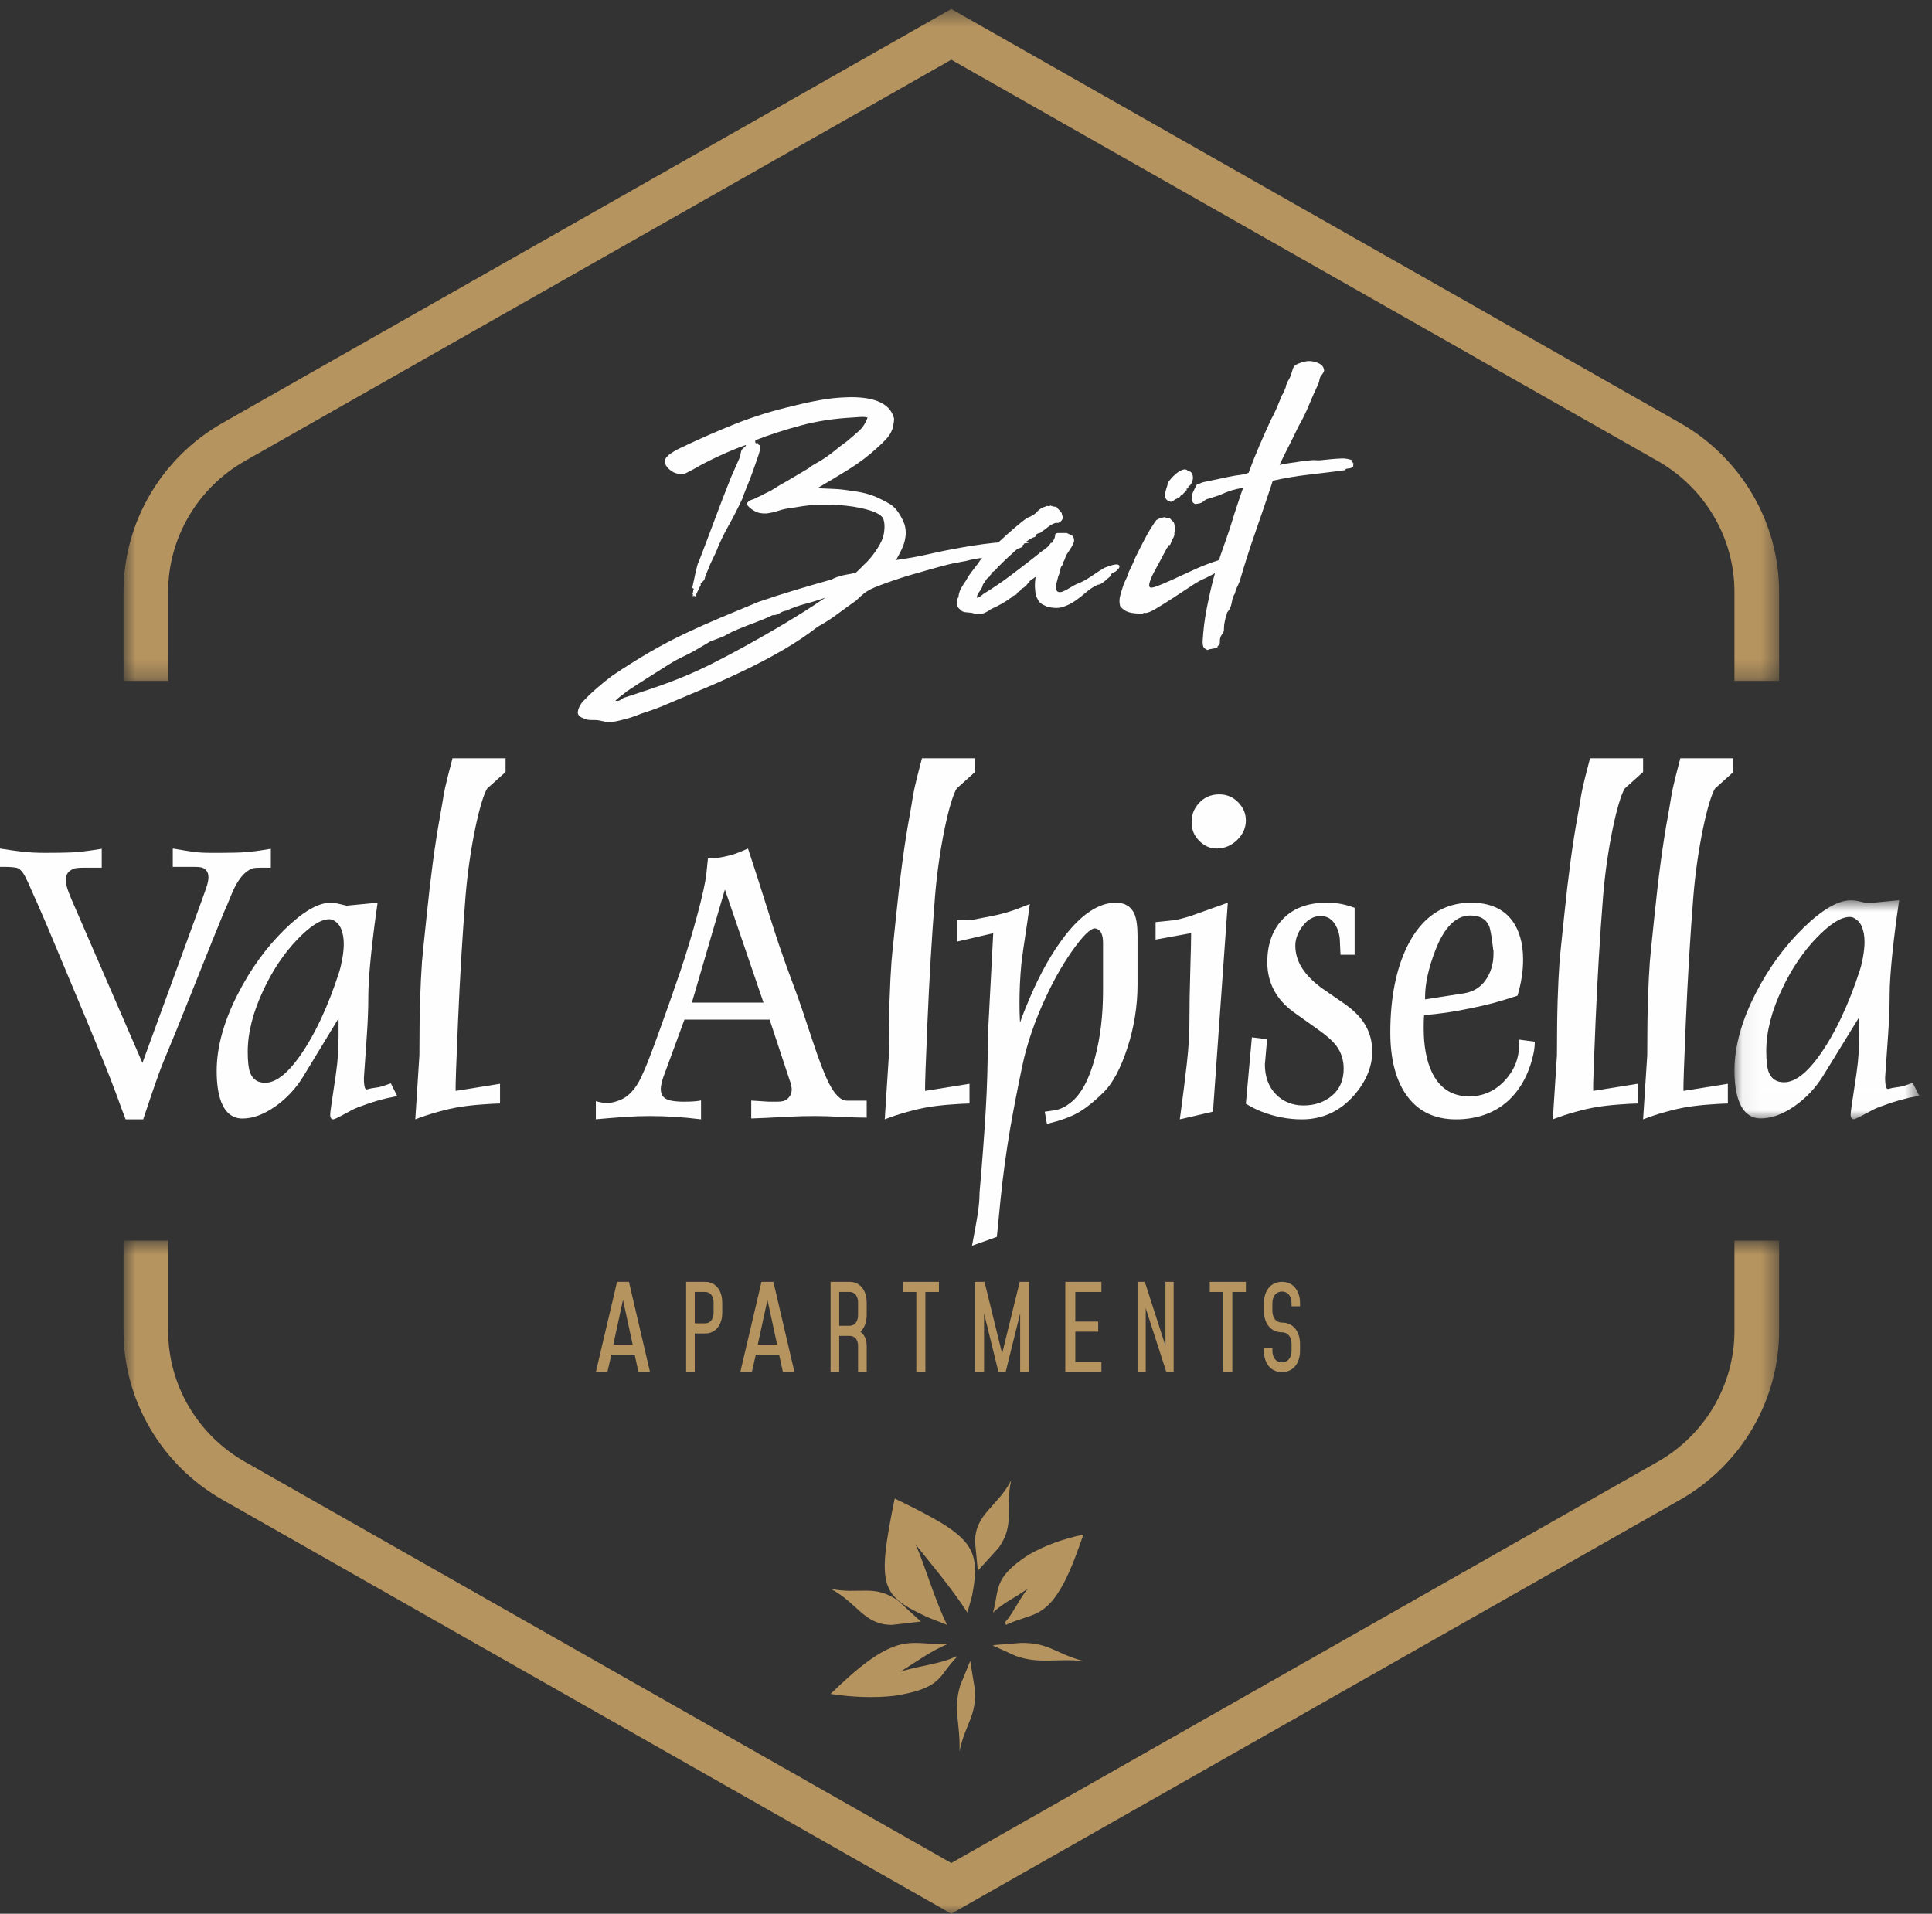 <?xml version="1.0" encoding="UTF-8"?> <svg xmlns="http://www.w3.org/2000/svg" xmlns:xlink="http://www.w3.org/1999/xlink" width="107px" height="106px" viewBox="0 0 107 106" version="1.1"><rect x="0" y="0" width="107" height="106" fill="#333333" stroke="none"/><title>Group 76</title><defs><polygon id="path-1" points="0.06 0.863 10.293 0.863 10.293 12.994 0.06 12.994"></polygon><polygon id="path-3" points="0.84 0.5 92.532 0.5 92.532 37.714 0.84 37.714"></polygon><polygon id="path-5" points="0.84 0.716 92.532 0.716 92.532 38 0.84 38"></polygon></defs><g id="symbols" stroke="none" stroke-width="1" fill="none" fill-rule="evenodd"><g id="footer" transform="translate(-1186, -274)"><g id="Group-76" transform="translate(1186, 274)"><path d="M34.537,38.653 C35.036,38.494 35.483,38.346 35.878,38.213 C36.273,38.08 36.65,37.947 37.012,37.814 C37.373,37.68 37.742,37.533 38.117,37.373 C38.491,37.214 38.909,37.021 39.37,36.794 C40,36.475 40.618,36.148 41.224,35.815 C41.829,35.482 42.403,35.155 42.949,34.836 C43.495,34.516 44.002,34.209 44.469,33.917 C44.936,33.624 45.352,33.35 45.721,33.097 C45.405,33.217 45.044,33.33 44.635,33.437 C44.228,33.543 43.874,33.67 43.57,33.817 C43.413,33.843 43.282,33.894 43.177,33.967 C43.071,34.039 42.94,34.076 42.783,34.076 C42.479,34.223 42.19,34.346 41.915,34.446 C41.637,34.546 41.355,34.656 41.066,34.776 C40.895,34.842 40.73,34.913 40.572,34.985 C40.415,35.059 40.244,35.149 40.06,35.256 C39.784,35.362 39.599,35.432 39.507,35.465 C39.416,35.499 39.363,35.515 39.35,35.515 C39.337,35.528 39.291,35.559 39.211,35.605 C39.133,35.652 38.968,35.749 38.719,35.895 C38.495,36.028 38.317,36.128 38.186,36.194 C38.054,36.261 37.933,36.321 37.821,36.375 C37.709,36.428 37.591,36.488 37.466,36.554 C37.341,36.621 37.173,36.721 36.963,36.854 C36.581,37.094 36.207,37.33 35.838,37.564 C35.47,37.796 35.095,38.04 34.714,38.293 C34.623,38.373 34.52,38.454 34.409,38.533 C34.297,38.613 34.189,38.706 34.082,38.812 C34.189,38.839 34.279,38.826 34.36,38.772 C34.438,38.718 34.497,38.679 34.537,38.653 L34.537,38.653 Z M38.502,33.038 C38.462,33.024 38.442,33.01 38.442,32.997 C38.442,32.984 38.429,32.991 38.403,33.018 C38.363,33.03 38.354,33.014 38.374,32.967 C38.393,32.92 38.383,32.905 38.343,32.917 C38.369,32.891 38.383,32.851 38.383,32.798 C38.383,32.744 38.396,32.691 38.423,32.637 C38.423,32.611 38.409,32.594 38.383,32.588 C38.357,32.582 38.343,32.565 38.343,32.538 C38.357,32.472 38.38,32.364 38.413,32.217 C38.446,32.072 38.478,31.922 38.511,31.769 C38.544,31.616 38.577,31.475 38.61,31.348 C38.643,31.222 38.673,31.146 38.699,31.118 C39.001,30.333 39.297,29.549 39.587,28.77 C39.876,27.991 40.179,27.209 40.493,26.422 L40.986,25.303 C41,25.223 41.013,25.147 41.027,25.073 C41.039,25 41.066,24.937 41.105,24.884 C41.132,24.843 41.167,24.81 41.214,24.784 C41.26,24.757 41.296,24.71 41.323,24.643 C40.862,24.804 40.366,25.007 39.834,25.254 C39.3,25.5 38.817,25.75 38.383,26.003 C38.238,26.082 38.11,26.15 37.999,26.203 C37.887,26.256 37.739,26.269 37.555,26.243 C37.384,26.215 37.219,26.133 37.062,25.993 C36.903,25.852 36.825,25.71 36.825,25.563 C36.825,25.47 36.857,25.387 36.924,25.314 C36.99,25.24 37.072,25.17 37.17,25.104 C37.269,25.037 37.373,24.974 37.486,24.914 C37.597,24.854 37.699,24.804 37.791,24.764 C38.764,24.297 39.754,23.864 40.76,23.465 C41.766,23.065 42.848,22.732 44.005,22.466 C44.479,22.346 44.957,22.243 45.445,22.156 C45.932,22.069 46.425,22.019 46.925,22.005 C47.226,21.993 47.522,22.003 47.812,22.036 C48.101,22.069 48.361,22.13 48.591,22.215 C48.821,22.303 49.015,22.422 49.173,22.575 C49.331,22.728 49.442,22.918 49.508,23.145 C49.522,23.212 49.518,23.302 49.498,23.415 C49.479,23.528 49.456,23.638 49.43,23.744 C49.363,23.945 49.252,24.131 49.094,24.305 C48.936,24.478 48.765,24.643 48.582,24.804 C48.108,25.243 47.575,25.646 46.983,26.013 C46.391,26.379 45.82,26.722 45.268,27.042 C45.569,27.056 45.875,27.068 46.185,27.082 C46.493,27.095 46.8,27.129 47.102,27.181 C47.706,27.249 48.213,27.379 48.621,27.571 C49.029,27.765 49.298,27.915 49.43,28.021 C49.574,28.141 49.705,28.297 49.824,28.491 C49.943,28.684 50.034,28.874 50.1,29.061 C50.152,29.246 50.172,29.433 50.159,29.62 C50.146,29.807 50.109,29.983 50.051,30.149 C49.992,30.317 49.923,30.472 49.844,30.619 C49.764,30.766 49.693,30.899 49.627,31.019 C50.231,30.939 50.84,30.829 51.452,30.69 C52.063,30.549 52.677,30.427 53.295,30.319 C53.676,30.253 54.062,30.192 54.45,30.14 C54.837,30.087 55.229,30.047 55.623,30.019 C55.65,29.993 55.768,29.977 55.978,29.97 C56.189,29.963 56.389,29.966 56.579,29.98 C56.77,29.993 56.903,30.01 56.974,30.03 C57.047,30.05 56.964,30.073 56.727,30.099 C56.715,30.153 56.669,30.192 56.59,30.22 C56.59,30.233 56.602,30.233 56.63,30.22 C56.656,30.206 56.682,30.206 56.708,30.22 C56.59,30.326 56.448,30.386 56.285,30.399 C56.119,30.413 55.958,30.433 55.8,30.46 C55.827,30.499 55.879,30.503 55.958,30.469 C56.038,30.436 56.096,30.433 56.137,30.46 C55.965,30.526 55.833,30.559 55.742,30.559 C55.65,30.559 55.525,30.593 55.367,30.659 L54.991,30.739 C54.848,30.82 54.63,30.875 54.341,30.909 C54.051,30.942 53.815,30.985 53.632,31.039 C53.539,31.065 53.446,31.086 53.354,31.099 C53.263,31.112 53.164,31.132 53.058,31.158 C52.927,31.172 52.73,31.212 52.468,31.279 C52.204,31.345 51.908,31.425 51.58,31.518 C51.25,31.612 50.902,31.712 50.534,31.818 C50.166,31.925 49.818,32.035 49.488,32.148 C49.16,32.262 48.867,32.367 48.611,32.468 C48.355,32.568 48.167,32.658 48.048,32.737 C47.93,32.804 47.819,32.888 47.714,32.987 C47.607,33.087 47.503,33.183 47.398,33.277 C47.055,33.517 46.71,33.767 46.362,34.027 C46.014,34.287 45.655,34.516 45.287,34.715 C44.721,35.155 44.097,35.575 43.413,35.975 C42.729,36.375 42.019,36.751 41.283,37.104 C40.546,37.457 39.811,37.791 39.074,38.103 C38.336,38.417 37.634,38.712 36.963,38.993 C36.726,39.099 36.486,39.196 36.243,39.282 C36,39.369 35.753,39.452 35.504,39.532 C35.253,39.639 34.987,39.732 34.705,39.812 C34.422,39.891 34.149,39.952 33.886,39.992 C33.768,40.005 33.656,40.002 33.55,39.981 C33.446,39.962 33.333,39.938 33.214,39.911 C33.097,39.885 32.952,39.875 32.781,39.882 C32.61,39.888 32.459,39.859 32.328,39.792 C32.091,39.712 31.982,39.588 32.003,39.423 C32.021,39.255 32.105,39.078 32.248,38.893 C32.499,38.626 32.764,38.369 33.048,38.123 C33.33,37.877 33.623,37.641 33.925,37.414 C34.662,36.921 35.352,36.488 35.997,36.115 C36.641,35.741 37.278,35.406 37.91,35.106 C38.54,34.806 39.189,34.516 39.852,34.236 C40.517,33.956 41.236,33.657 42.013,33.336 C42.67,33.11 43.341,32.894 44.025,32.688 C44.708,32.481 45.386,32.285 46.057,32.098 C46.148,32.045 46.254,31.998 46.371,31.959 C46.49,31.919 46.609,31.885 46.727,31.858 C46.846,31.832 46.966,31.809 47.092,31.789 C47.217,31.769 47.319,31.745 47.398,31.718 C47.464,31.665 47.54,31.595 47.625,31.508 C47.711,31.421 47.786,31.345 47.851,31.279 C47.943,31.199 48.042,31.099 48.147,30.979 C48.252,30.859 48.355,30.729 48.452,30.589 C48.551,30.449 48.64,30.31 48.719,30.169 C48.798,30.03 48.858,29.899 48.896,29.78 C48.95,29.606 48.979,29.416 48.986,29.211 C48.992,29.004 48.962,28.827 48.896,28.681 C48.831,28.601 48.742,28.528 48.631,28.461 C48.518,28.394 48.396,28.341 48.266,28.301 C47.871,28.168 47.401,28.071 46.855,28.011 C46.309,27.951 45.767,27.935 45.228,27.962 C44.965,27.974 44.718,27.998 44.487,28.031 C44.258,28.064 44.031,28.101 43.808,28.141 C43.558,28.168 43.324,28.218 43.108,28.291 C42.891,28.364 42.67,28.415 42.446,28.441 C42.183,28.455 41.96,28.407 41.776,28.301 C41.592,28.194 41.447,28.068 41.341,27.922 C41.407,27.801 41.497,27.724 41.608,27.691 C41.72,27.659 41.834,27.609 41.953,27.541 C42.058,27.501 42.151,27.458 42.229,27.412 C42.308,27.365 42.394,27.322 42.486,27.282 C42.63,27.215 42.768,27.139 42.9,27.052 C43.032,26.966 43.157,26.889 43.276,26.821 C43.538,26.676 43.79,26.529 44.034,26.382 C44.278,26.236 44.524,26.09 44.774,25.943 C44.905,25.836 45.033,25.75 45.159,25.683 C45.284,25.617 45.398,25.55 45.503,25.483 C45.74,25.337 45.978,25.167 46.214,24.974 C46.451,24.781 46.681,24.603 46.905,24.444 C47.128,24.257 47.348,24.068 47.566,23.874 C47.782,23.682 47.943,23.431 48.048,23.125 C47.943,23.099 47.819,23.088 47.674,23.095 C47.529,23.102 47.384,23.112 47.24,23.125 C46.214,23.178 45.254,23.325 44.36,23.565 C43.465,23.805 42.624,24.078 41.834,24.384 C41.822,24.45 41.826,24.501 41.845,24.534 C41.865,24.567 41.907,24.564 41.973,24.524 C41.947,24.577 41.964,24.614 42.023,24.634 C42.081,24.654 42.112,24.691 42.112,24.744 C42.112,24.85 42.069,25.031 41.983,25.283 C41.897,25.537 41.802,25.81 41.697,26.102 C41.592,26.396 41.48,26.686 41.361,26.972 C41.243,27.259 41.158,27.481 41.105,27.642 C40.855,28.175 40.598,28.674 40.336,29.14 C40.072,29.606 39.843,30.093 39.645,30.599 C39.579,30.746 39.511,30.888 39.439,31.029 C39.366,31.169 39.297,31.332 39.231,31.518 C39.205,31.571 39.182,31.622 39.162,31.668 C39.143,31.715 39.126,31.758 39.114,31.798 C39.086,31.852 39.067,31.902 39.054,31.948 C39.041,31.995 39.028,32.045 39.015,32.098 C38.961,32.178 38.896,32.245 38.817,32.298 C38.804,32.325 38.8,32.351 38.807,32.378 C38.813,32.405 38.804,32.431 38.778,32.458 L38.502,33.038 Z" id="Fill-1" fill="#FEFEFE"></path><path d="M61.166,31.45 C61.61,31.274 61.874,31.224 61.958,31.295 C62.042,31.366 62,31.473 61.832,31.616 C61.785,31.664 61.728,31.695 61.659,31.711 C61.59,31.727 61.533,31.799 61.488,31.925 C61.257,32.131 61.097,32.262 61.005,32.317 C60.913,32.373 60.852,32.393 60.821,32.377 C60.576,32.488 60.354,32.631 60.155,32.806 C59.956,32.98 59.753,33.138 59.547,33.28 C59.34,33.424 59.118,33.535 58.88,33.614 C58.643,33.693 58.364,33.693 58.043,33.614 C58.011,33.614 57.977,33.602 57.939,33.578 C57.9,33.555 57.858,33.535 57.812,33.519 C57.675,33.456 57.579,33.381 57.525,33.293 C57.472,33.205 57.422,33.106 57.376,32.995 C57.346,32.869 57.326,32.714 57.319,32.531 C57.311,32.35 57.323,32.163 57.353,31.973 C57.323,31.957 57.303,31.96 57.296,31.985 C57.288,32.008 57.276,32.02 57.261,32.02 C57.231,32.036 57.2,32.056 57.169,32.08 C57.139,32.104 57.1,32.131 57.054,32.163 C56.978,32.258 56.906,32.345 56.836,32.425 C56.768,32.505 56.679,32.567 56.572,32.615 C56.542,32.679 56.499,32.725 56.446,32.758 C56.392,32.79 56.35,32.821 56.32,32.853 C56.304,32.853 56.3,32.865 56.309,32.888 C56.316,32.912 56.312,32.924 56.297,32.924 C56.266,32.941 56.22,32.96 56.159,32.984 C56.098,33.007 56.052,33.043 56.021,33.09 C55.669,33.345 55.294,33.559 54.896,33.733 C54.788,33.812 54.677,33.88 54.563,33.935 C54.448,33.991 54.337,34.011 54.23,33.995 L54.034,33.995 C53.98,33.995 53.916,33.979 53.84,33.947 C53.716,33.931 53.594,33.92 53.472,33.911 C53.35,33.903 53.25,33.851 53.173,33.756 C53.005,33.645 52.959,33.44 53.036,33.138 C53.036,33.122 53.044,33.115 53.058,33.115 C53.075,33.115 53.082,33.099 53.082,33.067 C53.097,32.892 53.147,32.73 53.23,32.579 C53.315,32.429 53.403,32.29 53.495,32.163 C53.618,31.941 53.755,31.736 53.908,31.545 C54.062,31.355 54.207,31.156 54.344,30.949 C54.467,30.839 54.658,30.657 54.919,30.403 C55.18,30.15 55.455,29.891 55.745,29.629 C56.036,29.368 56.304,29.139 56.549,28.94 C56.793,28.742 56.963,28.635 57.054,28.618 C57.222,28.54 57.357,28.44 57.457,28.322 C57.557,28.203 57.713,28.112 57.928,28.047 C57.943,28.047 57.95,28.044 57.95,28.036 C57.95,28.028 57.958,28.024 57.973,28.024 C58.004,28.024 58.039,28.028 58.077,28.036 C58.115,28.044 58.15,28.033 58.18,28 C58.272,28.047 58.379,28.072 58.501,28.072 C58.562,28.152 58.632,28.227 58.708,28.298 C58.784,28.369 58.823,28.453 58.823,28.548 C58.869,28.595 58.876,28.658 58.847,28.738 C58.815,28.817 58.769,28.873 58.708,28.904 C58.662,28.952 58.608,28.972 58.547,28.964 C58.487,28.956 58.425,28.968 58.364,28.999 C58.211,29.063 58.065,29.159 57.928,29.285 L57.652,29.475 L57.606,29.523 C57.56,29.523 57.511,29.534 57.457,29.559 C57.403,29.582 57.361,29.642 57.33,29.737 C57.207,29.769 57.086,29.828 56.963,29.915 C56.84,30.003 56.718,30.086 56.596,30.165 C56.518,30.244 56.45,30.312 56.389,30.367 C56.327,30.423 56.259,30.482 56.182,30.546 C56.059,30.657 55.929,30.775 55.792,30.902 C55.653,31.03 55.523,31.156 55.402,31.283 C55.324,31.346 55.252,31.422 55.183,31.509 C55.114,31.596 55.026,31.664 54.919,31.711 C54.919,31.775 54.888,31.829 54.827,31.877 L54.827,31.901 L54.827,31.925 C54.734,31.973 54.662,32.04 54.609,32.127 C54.555,32.215 54.498,32.298 54.437,32.377 C54.405,32.52 54.344,32.647 54.252,32.758 C54.161,32.869 54.108,32.988 54.092,33.115 C54.245,33.067 54.368,32.995 54.459,32.9 C54.98,32.583 55.477,32.246 55.952,31.89 C56.427,31.533 56.917,31.156 57.422,30.759 C57.56,30.633 57.694,30.529 57.825,30.45 C57.954,30.371 58.08,30.244 58.203,30.069 L58.272,30.069 L58.272,30.046 C58.287,29.999 58.31,29.959 58.341,29.927 C58.372,29.895 58.394,29.848 58.409,29.784 C58.425,29.753 58.433,29.713 58.433,29.665 C58.433,29.618 58.448,29.579 58.479,29.547 C58.525,29.531 58.578,29.523 58.64,29.523 L58.777,29.523 L59.076,29.523 C59.137,29.554 59.22,29.594 59.329,29.642 C59.435,29.689 59.488,29.8 59.488,29.974 C59.444,30.117 59.378,30.252 59.294,30.378 C59.209,30.506 59.122,30.64 59.03,30.784 C58.999,30.926 58.945,31.054 58.869,31.164 L58.869,31.283 C58.808,31.314 58.762,31.386 58.731,31.497 C58.716,31.576 58.704,31.639 58.697,31.687 C58.689,31.736 58.662,31.806 58.616,31.901 L58.479,32.425 C58.479,32.631 58.516,32.75 58.594,32.781 C58.669,32.813 58.766,32.806 58.88,32.758 C58.995,32.709 59.122,32.643 59.259,32.555 C59.397,32.468 59.52,32.4 59.627,32.353 C59.887,32.258 60.155,32.115 60.431,31.925 C60.706,31.736 60.952,31.576 61.166,31.45" id="Fill-3" fill="#FEFEFE"></path><path d="M64.66,26.858 C64.643,26.812 64.683,26.728 64.778,26.603 C64.875,26.479 64.986,26.364 65.113,26.255 C65.24,26.147 65.367,26.069 65.495,26.023 C65.622,25.977 65.724,26 65.805,26.092 C65.835,26.092 65.864,26.1 65.887,26.116 C65.911,26.131 65.932,26.138 65.947,26.138 C66.059,26.263 66.093,26.413 66.054,26.592 C66.015,26.77 65.932,26.89 65.805,26.951 C65.82,26.983 65.82,27.002 65.805,27.01 C65.788,27.017 65.78,27.037 65.78,27.068 C65.733,27.037 65.713,27.052 65.721,27.114 C65.728,27.177 65.7,27.192 65.637,27.16 C65.652,27.207 65.633,27.253 65.577,27.299 C65.521,27.347 65.495,27.393 65.495,27.439 C65.462,27.424 65.446,27.42 65.446,27.427 C65.446,27.435 65.431,27.439 65.398,27.439 C65.367,27.517 65.299,27.574 65.196,27.612 C65.093,27.653 65.016,27.702 64.969,27.764 C64.937,27.764 64.909,27.772 64.886,27.788 C64.862,27.803 64.818,27.796 64.755,27.764 C64.66,27.733 64.595,27.683 64.563,27.612 C64.532,27.543 64.52,27.462 64.527,27.369 C64.536,27.277 64.556,27.183 64.588,27.091 C64.62,26.999 64.643,26.921 64.66,26.858 M63.682,32.524 C63.73,32.57 63.864,32.551 64.086,32.466 C64.31,32.381 64.584,32.265 64.909,32.117 C65.235,31.971 65.597,31.804 65.995,31.618 C66.392,31.432 66.79,31.27 67.188,31.13 C67.299,31.1 67.43,31.053 67.581,30.991 C67.731,30.93 67.847,30.875 67.926,30.828 C68.054,30.752 68.181,30.675 68.308,30.597 C68.435,30.519 68.586,30.465 68.761,30.434 C68.825,30.419 68.857,30.392 68.857,30.353 C68.857,30.314 68.865,30.327 68.88,30.387 C68.913,30.403 68.937,30.407 68.952,30.4 C68.967,30.392 68.984,30.396 69,30.411 C69,30.473 68.96,30.558 68.88,30.667 L68.714,30.806 C68.586,30.915 68.451,31.019 68.308,31.119 C68.165,31.22 68.006,31.309 67.832,31.387 C67.688,31.51 67.518,31.627 67.319,31.735 C67.12,31.843 66.925,31.944 66.734,32.036 C66.559,32.098 66.309,32.237 65.982,32.455 C65.656,32.671 65.316,32.896 64.957,33.127 C64.599,33.36 64.269,33.565 63.968,33.743 C63.666,33.921 63.459,33.986 63.348,33.94 C63.3,33.986 63.268,34.005 63.253,33.999 C63.237,33.99 63.205,33.986 63.157,33.986 C62.902,33.986 62.683,33.96 62.5,33.905 C62.318,33.852 62.164,33.739 62.036,33.568 C61.988,33.383 61.988,33.197 62.036,33.011 C62.083,32.826 62.147,32.617 62.226,32.385 C62.275,32.261 62.326,32.145 62.382,32.036 C62.437,31.928 62.481,31.812 62.513,31.687 C62.576,31.564 62.64,31.432 62.703,31.293 C62.767,31.154 62.823,31.022 62.871,30.898 C63.046,30.543 63.228,30.182 63.42,29.819 C63.61,29.455 63.816,29.118 64.04,28.809 C64.167,28.731 64.285,28.685 64.396,28.669 C64.461,28.639 64.527,28.643 64.599,28.682 C64.671,28.72 64.731,28.724 64.778,28.693 C64.826,28.755 64.878,28.809 64.934,28.856 C64.99,28.902 65.025,28.964 65.041,29.041 C65.057,29.149 65.068,29.235 65.077,29.297 C65.084,29.358 65.072,29.428 65.041,29.506 C65.057,29.614 65.025,29.73 64.945,29.854 C64.914,29.9 64.889,29.951 64.875,30.005 C64.858,30.059 64.834,30.118 64.803,30.178 C64.787,30.195 64.774,30.199 64.767,30.191 C64.759,30.182 64.747,30.187 64.731,30.202 C64.699,30.217 64.683,30.241 64.683,30.271 C64.683,30.303 64.667,30.327 64.636,30.341 C64.524,30.558 64.405,30.783 64.278,31.015 C64.151,31.247 64.031,31.468 63.92,31.676 C63.808,31.885 63.73,32.067 63.682,32.222 C63.633,32.377 63.633,32.477 63.682,32.524" id="Fill-5" fill="#FEFEFE"></path><path d="M66.882,36 L66.858,36 C66.723,35.935 66.646,35.861 66.63,35.78 C66.613,35.698 66.605,35.617 66.605,35.535 C66.639,34.932 66.709,34.345 66.819,33.774 C66.928,33.203 67.05,32.657 67.184,32.134 C67.352,31.499 67.546,30.879 67.765,30.276 C67.983,29.672 68.184,29.06 68.37,28.44 C68.454,28.196 68.533,27.955 68.609,27.718 C68.684,27.482 68.765,27.249 68.849,27.022 C68.629,27.054 68.424,27.099 68.231,27.156 C68.038,27.213 67.798,27.307 67.512,27.437 C67.411,27.47 67.298,27.507 67.172,27.547 C67.046,27.588 66.924,27.625 66.806,27.658 C66.756,27.69 66.701,27.73 66.643,27.779 C66.584,27.828 66.521,27.862 66.454,27.878 C66.37,27.894 66.299,27.906 66.239,27.914 C66.181,27.922 66.143,27.91 66.125,27.878 C66.043,27.828 66,27.755 66,27.658 C66,27.56 66.017,27.446 66.05,27.315 C66.084,27.233 66.122,27.152 66.163,27.07 C66.206,26.989 66.244,26.915 66.277,26.85 L66.579,26.727 C66.697,26.695 66.86,26.659 67.071,26.618 C67.281,26.576 67.495,26.532 67.715,26.483 C67.933,26.434 68.134,26.393 68.32,26.36 C68.504,26.328 68.622,26.312 68.672,26.312 C68.756,26.295 68.836,26.279 68.911,26.263 C68.987,26.247 69.067,26.223 69.151,26.189 C69.336,25.684 69.533,25.186 69.743,24.697 C69.954,24.208 70.176,23.71 70.412,23.204 C70.53,22.992 70.634,22.776 70.726,22.556 C70.819,22.336 70.907,22.12 70.992,21.908 C71.075,21.777 71.134,21.655 71.168,21.541 C71.201,21.492 71.217,21.443 71.217,21.394 C71.217,21.345 71.235,21.305 71.268,21.272 C71.286,21.191 71.319,21.113 71.37,21.04 C71.42,20.966 71.461,20.872 71.496,20.759 C71.528,20.676 71.559,20.586 71.584,20.488 C71.609,20.391 71.647,20.318 71.697,20.269 C71.731,20.219 71.839,20.163 72.025,20.098 C72.21,20.033 72.369,20 72.504,20 C72.671,20 72.84,20.036 73.008,20.11 C73.176,20.183 73.277,20.284 73.311,20.416 C73.344,20.481 73.339,20.55 73.298,20.623 C73.256,20.697 73.202,20.775 73.134,20.855 C73.101,20.922 73.08,20.987 73.072,21.052 C73.063,21.117 73.042,21.191 73.008,21.272 C72.824,21.663 72.647,22.063 72.479,22.47 C72.311,22.879 72.118,23.269 71.899,23.645 C71.731,24.004 71.559,24.355 71.382,24.697 C71.205,25.04 71.033,25.39 70.865,25.749 L70.891,25.749 C71.092,25.701 71.294,25.664 71.496,25.639 C71.697,25.615 71.891,25.587 72.075,25.553 C72.344,25.52 72.529,25.501 72.63,25.492 C72.731,25.485 72.815,25.485 72.882,25.492 C72.949,25.501 73.037,25.501 73.147,25.492 C73.256,25.485 73.453,25.464 73.74,25.431 C73.924,25.415 74.113,25.402 74.307,25.394 C74.499,25.386 74.706,25.423 74.924,25.504 C74.89,25.537 74.881,25.565 74.898,25.59 C74.915,25.615 74.933,25.643 74.95,25.676 C74.965,25.676 74.974,25.667 74.974,25.651 C74.974,25.619 74.983,25.602 75,25.602 C74.965,25.635 74.95,25.684 74.95,25.749 C74.95,25.815 74.941,25.855 74.924,25.871 C74.84,25.92 74.764,25.945 74.697,25.945 C74.63,25.945 74.572,25.961 74.521,25.994 L74.496,26.042 C73.891,26.124 73.231,26.206 72.517,26.287 C71.801,26.369 71.126,26.483 70.487,26.63 L70.412,26.874 C70.126,27.739 69.832,28.604 69.53,29.467 C69.227,30.332 68.949,31.197 68.698,32.061 C68.663,32.192 68.613,32.322 68.546,32.452 C68.478,32.583 68.428,32.721 68.396,32.869 C68.311,32.999 68.256,33.146 68.231,33.309 C68.206,33.472 68.16,33.619 68.093,33.749 C68.075,33.783 68.046,33.823 68.004,33.872 C67.962,33.92 67.942,33.969 67.942,34.018 C67.907,34.101 67.882,34.182 67.866,34.263 C67.849,34.345 67.831,34.426 67.815,34.508 C67.798,34.589 67.789,34.679 67.789,34.777 C67.789,34.874 67.781,34.948 67.765,34.997 L67.613,35.241 C67.579,35.323 67.562,35.404 67.562,35.487 C67.562,35.568 67.555,35.649 67.538,35.731 C67.454,35.763 67.419,35.793 67.437,35.817 C67.454,35.842 67.419,35.861 67.337,35.877 C67.285,35.91 67.213,35.931 67.122,35.939 C67.029,35.947 66.95,35.967 66.882,36" id="Fill-7" fill="#FEFEFE"></path><path d="M35.039,74.473 L34.503,71.999 L33.968,74.473 L35.039,74.473 Z M36,76 L35.362,76 L35.149,75.034 L33.859,75.034 L33.638,76 L33,76 L34.174,71 L34.833,71 L36,76 Z" id="Fill-9" fill="#B6945F"></path><path d="M39.054,73.3 C39.338,73.3 39.521,73.06 39.521,72.706 L39.521,72.147 C39.521,71.793 39.338,71.56 39.054,71.56 L38.477,71.56 L38.477,73.3 L39.054,73.3 Z M38,71 L39.054,71 C39.623,71 40,71.46 40,72.147 L40,72.706 C40,73.4 39.623,73.86 39.054,73.86 L38.477,73.86 L38.477,76 L38,76 L38,71 Z" id="Fill-11" fill="#B6945F"></path><path d="M43.039,74.473 L42.504,71.999 L41.968,74.473 L43.039,74.473 Z M44,76 L43.362,76 L43.149,75.034 L41.859,75.034 L41.638,76 L41,76 L42.174,71 L42.833,71 L44,76 Z" id="Fill-13" fill="#B6945F"></path><path d="M47.522,72.84 L47.522,72.147 C47.522,71.793 47.339,71.56 47.055,71.56 L46.478,71.56 L46.478,73.433 L47.055,73.433 C47.339,73.433 47.522,73.194 47.522,72.84 M47.652,73.766 C47.875,73.927 48,74.2 48,74.533 L48,76 L47.522,76 L47.522,74.533 C47.522,74.206 47.339,73.993 47.055,73.993 L46.478,73.993 L46.478,76 L46,76 L46,71 L47.055,71 C47.623,71 48,71.46 48,72.147 L48,72.84 C48,73.24 47.875,73.559 47.652,73.766" id="Fill-15" fill="#B6945F"></path><polygon id="Fill-17" fill="#B6945F" points="50.75 71.56 50 71.56 50 71 52 71 52 71.56 51.251 71.56 51.251 76 50.75 76"></polygon><polygon id="Fill-19" fill="#B6945F" points="57 71 57 76 56.5 76 56.5 72.747 55.694 76 55.3 76 54.5 72.747 54.5 76 54 76 54 71 54.525 71 55.5 74.973 56.475 71"></polygon><polygon id="Fill-21" fill="#B6945F" points="61 71.56 59.554 71.56 59.554 73.201 60.822 73.201 60.822 73.76 59.554 73.76 59.554 75.44 61 75.44 61 76 59 76 59 71 61 71"></polygon><polygon id="Fill-23" fill="#B6945F" points="65 71 65 76 64.597 76 63.454 72.46 63.454 76 63 76 63 71 63.403 71 64.546 74.541 64.546 71"></polygon><polygon id="Fill-25" fill="#B6945F" points="67.75 71.56 67 71.56 67 71 69 71 69 71.56 68.25 71.56 68.25 76 67.75 76"></polygon><path d="M70,74.818 L70,74.645 L70.469,74.645 L70.469,74.818 C70.469,75.207 70.676,75.463 71,75.463 C71.319,75.463 71.531,75.207 71.531,74.818 L71.531,74.441 C71.531,74.05 71.319,73.795 71,73.795 C70.396,73.795 70,73.321 70,72.612 L70,72.183 C70,71.474 70.396,71 71,71 C71.603,71 72,71.474 72,72.183 L72,72.356 L71.531,72.356 L71.531,72.183 C71.531,71.793 71.319,71.537 71,71.537 C70.676,71.537 70.469,71.793 70.469,72.183 L70.469,72.612 C70.469,72.995 70.676,73.257 71,73.257 C71.603,73.257 72,73.731 72,74.441 L72,74.818 C72,75.527 71.603,76 71,76 C70.396,76 70,75.527 70,74.818" id="Fill-27" fill="#B6945F"></path><path d="M56.254,91.721 C57.594,92.186 58.395,91.85 60,92 C58.487,91.615 58.104,90.969 56.536,91.001 L55.025,91.121 C55.017,91.131 55.008,91.141 55,91.151 L56.254,91.721 Z" id="Fill-29" fill="#B6945F"></path><path d="M56.934,87.976 C56.448,88.569 56.131,89.33 55.649,89.874 C55.673,89.916 55.699,89.956 55.718,90 C57.084,89.347 57.872,89.695 58.957,87.604 C59.384,86.762 59.652,85.999 60,85 C58.86,85.239 57.852,85.61 56.974,86.113 C54.971,87.413 55.364,88 55,89.298 C55.005,89.3 55.01,89.304 55.015,89.305 C55.546,88.781 56.306,88.456 56.934,87.976" id="Fill-31" fill="#B6945F"></path><path d="M53.575,89.316 L53.833,88.403 C54.371,85.629 53.778,85.058 49.552,83 C48.54,87.936 48.794,88.368 51.37,89.576 L52.452,90 C51.749,88.585 51.192,86.577 50.705,85.546 C51.419,86.437 52.729,87.993 53.575,89.316" id="Fill-33" fill="#B6945F"></path><path d="M53.98,93.512 L53.735,92 L53.182,93.349 C52.771,94.71 53.192,95.432 53.141,97 C53.452,95.485 54.124,95.018 53.98,93.512" id="Fill-35" fill="#B6945F"></path><path d="M49.857,92.601 C50.636,92.117 51.639,91.383 52.547,91.042 C50.803,91.154 50.157,90.529 48.141,91.965 C47.358,92.535 46.768,93.092 46,93.825 C47.262,94.017 48.445,94.051 49.549,93.927 C52.239,93.499 51.954,92.824 53,91.774 C52.987,91.764 52.977,91.751 52.964,91.738 C52.122,92.176 50.734,92.286 49.857,92.601" id="Fill-37" fill="#B6945F"></path><path d="M55.311,85.73 C56.231,84.419 55.649,83.596 56,82 C55.221,83.489 54.013,83.833 54,85.403 L54.155,87 L55.311,85.73 Z" id="Fill-39" fill="#B6945F"></path><path d="M51,89.815 L49.723,88.648 C48.406,87.725 47.593,88.336 46,88 C47.493,88.777 47.848,90.011 49.412,90 L51,89.815 Z" id="Fill-41" fill="#B6945F"></path><path d="M13.588,47.204 C13.257,47.227 12.777,47.24 12.16,47.24 L11.711,47.24 C11.326,47.24 11.006,47.223 10.759,47.19 C10.508,47.156 10.138,47.098 9.628,47.01 L9.569,47 L9.569,48.017 L10.825,48.017 C10.974,48.017 11.094,48.029 11.182,48.052 C11.264,48.074 11.346,48.129 11.426,48.217 C11.504,48.303 11.544,48.432 11.544,48.6 C11.544,48.748 11.503,48.941 11.423,49.175 C11.339,49.417 11.259,49.645 11.184,49.851 L7.888,58.875 L3.961,49.82 C3.835,49.516 3.764,49.329 3.744,49.262 C3.678,49.058 3.645,48.878 3.645,48.73 C3.645,48.514 3.719,48.354 3.871,48.238 C3.98,48.156 4.087,48.106 4.191,48.088 C4.299,48.07 4.445,48.061 4.625,48.061 L5.634,48.061 L5.634,47.015 L5.575,47.024 C4.874,47.138 4.316,47.204 3.919,47.219 C3.52,47.233 3.043,47.24 2.504,47.24 C2.062,47.24 1.659,47.221 1.305,47.183 C0.949,47.144 0.529,47.086 0.059,47.01 L0,47.001 L0,48.017 L0.313,48.017 C0.54,48.017 0.744,48.034 0.92,48.067 C1.081,48.098 1.243,48.266 1.399,48.566 C1.514,48.784 1.654,49.093 1.82,49.487 C1.888,49.621 2.136,50.187 2.559,51.168 C2.579,51.218 3.097,52.453 4.055,54.74 C4.632,56.113 5.174,57.421 5.667,58.629 C5.916,59.227 6.185,59.916 6.464,60.671 C6.618,61.102 6.78,61.538 6.944,61.967 L6.957,62 L7.929,62 L7.941,61.966 C8.076,61.563 8.25,61.046 8.463,60.418 C8.674,59.796 8.869,59.26 9.042,58.83 C9.515,57.7 9.999,56.513 10.48,55.301 C10.935,54.169 11.391,53.03 11.846,51.889 C12.269,50.84 12.512,50.256 12.572,50.146 C12.773,49.65 12.89,49.371 12.918,49.313 C13.137,48.842 13.381,48.5 13.643,48.295 C13.791,48.185 13.913,48.118 14.003,48.095 C14.095,48.072 14.238,48.061 14.426,48.061 L15,48.061 L15,47.015 L14.94,47.024 C14.371,47.12 13.917,47.181 13.588,47.204" id="Fill-43" fill="#FEFEFE"></path><path d="M13.72,58.248 C13.72,57.201 14.016,56.046 14.598,54.817 C15.103,53.739 15.728,52.808 16.453,52.05 C17.172,51.299 17.767,50.917 18.223,50.917 C18.319,50.917 18.399,50.934 18.459,50.968 L18.461,50.969 C18.66,51.07 18.807,51.236 18.899,51.463 C18.993,51.697 19.04,51.972 19.04,52.282 C19.04,52.528 19.011,52.811 18.954,53.125 C18.897,53.439 18.839,53.679 18.783,53.841 C18.495,54.749 18.156,55.627 17.772,56.45 C17.304,57.443 16.811,58.265 16.304,58.895 C15.73,59.611 15.184,59.974 14.681,59.974 C14.267,59.974 13.994,59.786 13.847,59.401 C13.763,59.176 13.72,58.788 13.72,58.248 L13.72,58.248 Z M21.143,60.178 C21.049,60.206 20.925,60.231 20.776,60.249 C20.618,60.269 20.49,60.293 20.386,60.324 C20.34,60.344 20.304,60.348 20.276,60.336 C20.252,60.325 20.23,60.3 20.214,60.259 C20.174,60.155 20.154,59.97 20.154,59.711 C20.211,58.882 20.267,58.085 20.319,57.319 C20.372,56.554 20.399,55.831 20.399,55.171 C20.399,54.636 20.448,53.889 20.543,52.952 C20.639,52.014 20.76,51.044 20.904,50.064 L20.914,50 L19.195,50.165 C19.044,50.127 18.895,50.092 18.748,50.059 C18.595,50.023 18.437,50.006 18.281,50.006 C17.606,50.006 16.75,50.512 15.737,51.508 C14.731,52.5 13.87,53.691 13.177,55.047 C12.395,56.568 12,58.005 12,59.317 C12,60.043 12.088,60.632 12.264,61.069 C12.503,61.656 12.894,61.954 13.427,61.954 C14.005,61.954 14.619,61.727 15.252,61.28 C15.883,60.835 16.409,60.266 16.817,59.589 L18.751,56.406 L18.751,57.395 C18.751,57.414 18.744,57.625 18.737,57.942 C18.726,58.287 18.707,58.606 18.678,58.892 C18.651,59.177 18.577,59.7 18.462,60.448 C18.345,61.209 18.288,61.631 18.288,61.74 C18.288,61.86 18.313,61.936 18.364,61.974 C18.382,61.987 18.408,62 18.444,62 C18.459,62 18.477,61.998 18.496,61.991 C18.526,61.984 18.619,61.961 19.362,61.555 C19.541,61.45 19.742,61.36 19.962,61.284 C20.592,61.037 21.255,60.848 21.934,60.725 L22,60.712 L21.646,60.006 L21.143,60.178 Z" id="Fill-45" fill="#FEFEFE"></path><path d="M25.051,42.039 C24.638,43.613 24.606,43.812 24.522,44.342 C24.488,44.552 24.445,44.811 24.369,45.227 C24.099,46.694 23.85,48.549 23.628,50.741 C23.455,52.385 23.372,53.212 23.372,53.269 C23.329,53.861 23.294,54.567 23.268,55.366 C23.241,56.165 23.228,57.203 23.228,58.448 L23,62 L23.083,61.968 C23.421,61.837 23.81,61.71 24.243,61.589 C24.673,61.467 25.081,61.376 25.455,61.314 C25.828,61.255 26.25,61.207 26.71,61.175 C27.17,61.141 27.481,61.125 27.638,61.125 L27.694,61.125 L27.694,60.029 L25.233,60.424 C25.224,60.146 25.268,58.862 25.366,56.604 C25.471,54.146 25.611,51.819 25.78,49.69 C25.994,47.003 26.591,44.304 26.984,43.674 C27.31,43.378 27.646,43.076 27.984,42.776 L28,42.762 L28,42 L25.06,42 L25.051,42.039 Z" id="Fill-47" fill="#FEFEFE"></path><path d="M51.051,42.039 C50.638,43.613 50.607,43.811 50.522,44.341 C50.488,44.551 50.446,44.811 50.37,45.227 C50.099,46.694 49.85,48.549 49.628,50.741 C49.456,52.385 49.372,53.212 49.373,53.269 C49.33,53.861 49.295,54.567 49.268,55.366 C49.242,56.165 49.228,57.203 49.229,58.448 L49,62 L49.083,61.968 C49.421,61.837 49.81,61.71 50.243,61.589 C50.675,61.467 51.083,61.376 51.455,61.314 C51.828,61.255 52.25,61.207 52.71,61.175 C53.17,61.141 53.481,61.125 53.638,61.125 L53.694,61.125 L53.694,60.029 L51.233,60.424 C51.224,60.146 51.268,58.862 51.366,56.604 C51.471,54.146 51.611,51.819 51.781,49.69 C51.994,47.003 52.591,44.304 52.985,43.674 C53.31,43.378 53.646,43.076 53.984,42.776 L54,42.762 L54,42 L51.06,42 L51.051,42.039 Z" id="Fill-49" fill="#FEFEFE"></path><path d="M88.051,42.039 C87.638,43.613 87.606,43.812 87.522,44.342 C87.488,44.552 87.446,44.811 87.369,45.227 C87.099,46.694 86.85,48.549 86.628,50.741 C86.455,52.385 86.372,53.212 86.372,53.269 C86.329,53.861 86.294,54.567 86.268,55.366 C86.242,56.165 86.228,57.203 86.228,58.448 L86,62 L86.083,61.968 C86.421,61.837 86.81,61.71 87.243,61.589 C87.673,61.467 88.081,61.376 88.455,61.314 C88.828,61.255 89.25,61.207 89.71,61.175 C90.17,61.141 90.481,61.125 90.638,61.125 L90.694,61.125 L90.694,60.029 L88.233,60.424 C88.224,60.146 88.268,58.862 88.366,56.604 C88.471,54.146 88.611,51.819 88.78,49.69 C88.994,47.003 89.591,44.304 89.984,43.674 C90.31,43.378 90.646,43.076 90.984,42.776 L91,42.762 L91,42 L88.06,42 L88.051,42.039 Z" id="Fill-51" fill="#FEFEFE"></path><path d="M93.051,42.039 C92.639,43.613 92.607,43.811 92.522,44.341 C92.488,44.551 92.446,44.811 92.37,45.227 C92.099,46.694 91.85,48.549 91.628,50.741 C91.456,52.385 91.373,53.212 91.373,53.269 C91.33,53.861 91.295,54.567 91.268,55.366 C91.242,56.165 91.229,57.203 91.229,58.448 L91,62 L91.085,61.968 C91.421,61.837 91.811,61.71 92.243,61.589 C92.675,61.467 93.083,61.376 93.455,61.314 C93.829,61.255 94.251,61.207 94.71,61.175 C95.17,61.141 95.481,61.125 95.638,61.125 L95.694,61.125 L95.694,60.029 L93.234,60.424 C93.224,60.146 93.27,58.862 93.366,56.604 C93.472,54.146 93.611,51.819 93.781,49.69 C93.994,47.003 94.591,44.304 94.985,43.674 C95.31,43.378 95.646,43.076 95.984,42.776 L96,42.762 L96,42 L93.061,42 L93.051,42.039 Z" id="Fill-53" fill="#FEFEFE"></path><path d="M42.285,55.535 L38.318,55.535 L40.147,49.269 L42.285,55.535 Z M45.911,60.005 C45.671,59.539 45.364,58.739 44.997,57.63 C44.523,56.185 44.194,55.223 44.02,54.774 C43.682,53.877 43.383,53.046 43.133,52.304 C42.999,51.907 42.761,51.167 42.405,50.04 C42.05,48.916 41.793,48.112 41.618,47.584 L41.426,47 L41.374,47.023 C41.115,47.14 40.891,47.23 40.708,47.293 C40.528,47.356 40.314,47.412 40.075,47.461 C39.968,47.481 39.85,47.5 39.72,47.52 C39.594,47.538 39.437,47.548 39.254,47.548 L39.208,47.548 L39.116,48.433 C39.067,48.87 38.904,49.613 38.63,50.638 C38.355,51.664 38.049,52.685 37.721,53.673 C37.322,54.85 36.9,56.049 36.469,57.238 C36.035,58.431 35.751,59.159 35.625,59.407 C35.482,59.762 35.31,60.07 35.114,60.321 C34.921,60.568 34.71,60.752 34.485,60.865 C34.164,61.018 33.876,61.095 33.633,61.095 C33.454,61.095 33.263,61.066 33.064,61.009 L33,60.99 L33,61.998 L33.055,61.992 C33.564,61.945 34.076,61.903 34.575,61.868 C35.064,61.834 35.535,61.817 35.978,61.817 C36.894,61.817 37.832,61.875 38.768,61.992 L38.825,62 L38.825,60.952 L38.764,60.964 C38.687,60.979 38.58,60.993 38.441,61.004 C38.303,61.016 38.106,61.022 37.842,61.022 C37.574,61.022 37.337,61 37.139,60.958 C36.948,60.915 36.808,60.84 36.724,60.733 C36.639,60.627 36.596,60.484 36.596,60.311 C36.596,60.228 36.61,60.126 36.639,60.009 C36.667,59.888 36.696,59.783 36.724,59.698 L37.907,56.477 L42.625,56.477 L43.793,60.012 C43.83,60.166 43.849,60.27 43.849,60.323 C43.849,60.536 43.779,60.707 43.633,60.844 C43.552,60.916 43.468,60.964 43.384,60.987 C43.296,61.01 43.186,61.022 43.056,61.022 L42.578,61.022 L41.606,60.96 L41.606,61.949 L41.658,61.949 C41.822,61.949 42.537,61.915 43.844,61.846 C44.211,61.826 44.667,61.817 45.196,61.817 C45.553,61.817 46.018,61.832 46.577,61.861 C47.139,61.889 47.599,61.905 47.948,61.905 L48,61.905 L48,60.963 L46.9,60.963 C46.573,60.963 46.24,60.641 45.911,60.005 L45.911,60.005 Z" id="Fill-55" fill="#FEFEFE"></path><path d="M61.8,50 C60.868,50 59.917,50.62 58.973,51.841 C58.274,52.744 57.629,53.88 57.056,55.218 C56.755,55.922 56.585,56.362 56.494,56.64 C56.491,56.585 56.488,56.528 56.483,56.468 C56.47,56.212 56.462,55.897 56.462,55.531 C56.462,54.845 56.496,54.136 56.563,53.423 C56.601,53.055 56.719,52.226 56.922,50.89 C56.95,50.707 56.985,50.462 57.023,50.16 L57.033,50.075 L56.955,50.105 C56.724,50.193 56.499,50.28 56.281,50.367 C55.816,50.531 55.4,50.648 55.046,50.716 C54.686,50.783 54.311,50.856 53.934,50.934 C53.785,50.952 53.487,50.962 53.05,50.962 L53,50.962 L53,52.156 L55.008,51.69 L54.71,57.396 C54.71,58.852 54.669,60.266 54.587,61.596 C54.507,62.926 54.393,64.428 54.25,66.067 C54.25,66.488 54.201,66.969 54.107,67.5 C54.059,67.788 53.973,68.263 53.849,68.913 L53.832,69 L55.209,68.508 L55.413,66.435 C55.537,65.18 55.721,63.833 55.959,62.431 C56.139,61.403 56.362,60.259 56.619,59.032 C56.876,57.812 57.31,56.544 57.909,55.261 C58.413,54.171 58.967,53.218 59.556,52.428 C60.216,51.536 60.533,51.389 60.682,51.427 C60.83,51.462 60.932,51.544 60.992,51.676 C61.056,51.814 61.089,51.989 61.089,52.194 L61.089,54.889 C61.089,56.238 60.939,57.479 60.645,58.577 C60.324,59.785 59.87,60.624 59.297,61.072 C59.045,61.279 58.772,61.418 58.488,61.484 L57.862,61.578 L57.981,62.252 L58.033,62.24 C58.715,62.074 59.27,61.874 59.683,61.645 C60.097,61.416 60.584,61.028 61.131,60.493 C61.632,59.993 62.074,59.163 62.444,58.024 C62.812,56.887 63,55.714 63,54.54 L63,51.829 C63,51.291 62.941,50.881 62.823,50.614 C62.642,50.206 62.298,50 61.8,50" id="Fill-57" fill="#FEFEFE"></path><path d="M65.006,50.97 C64.935,50.98 64.629,51.011 64.044,51.071 L64,51.075 L64,52.043 L65.969,51.683 C65.968,52.068 65.952,52.772 65.921,53.775 C65.89,54.828 65.874,55.78 65.874,56.607 C65.874,57.28 65.827,58.042 65.735,58.871 C65.644,59.699 65.514,60.727 65.351,61.928 L65.34,62 L67.179,61.574 L68,50 L65.962,50.728 C65.58,50.851 65.259,50.933 65.006,50.97" id="Fill-59" fill="#FEFEFE"></path><path d="M67.527,44 C67.065,44 66.681,44.169 66.385,44.503 C66.093,44.833 65.965,45.216 66.008,45.64 C66.008,45.992 66.149,46.309 66.426,46.583 C66.707,46.859 67.024,47 67.372,47 C67.812,47 68.197,46.841 68.517,46.528 C68.838,46.216 69,45.851 69,45.444 C69,45.066 68.856,44.728 68.574,44.438 C68.289,44.148 67.936,44 67.527,44" id="Fill-61" fill="#FEFEFE"></path><path d="M74.351,55.522 L73.257,54.767 C72.771,54.425 72.393,54.049 72.131,53.649 C71.871,53.254 71.739,52.823 71.739,52.371 C71.739,52.007 71.88,51.638 72.158,51.277 C72.432,50.92 72.761,50.738 73.138,50.738 C73.476,50.738 73.733,50.881 73.922,51.171 C74.113,51.466 74.21,51.81 74.21,52.197 L74.242,52.883 L75.024,52.883 L75.024,50.285 L74.991,50.273 C74.822,50.205 74.65,50.153 74.482,50.114 C74.163,50.038 73.854,50 73.566,50 L73.463,50 C72.396,50 71.562,50.327 70.983,50.975 C70.454,51.561 70.186,52.345 70.186,53.301 C70.186,53.858 70.309,54.376 70.554,54.84 C70.798,55.305 71.169,55.718 71.657,56.07 L72.96,56.999 C73.455,57.343 73.81,57.656 74.012,57.931 C74.281,58.289 74.417,58.713 74.417,59.193 C74.417,59.822 74.201,60.324 73.777,60.684 C73.349,61.047 72.816,61.231 72.191,61.231 C71.577,61.231 71.062,61.021 70.66,60.609 C70.258,60.196 70.054,59.643 70.053,58.965 L70.175,57.557 L69.333,57.457 L69,61.134 L69.027,61.151 C69.353,61.345 69.64,61.488 69.878,61.576 C70.6,61.857 71.35,62 72.101,62 C73.257,62 74.235,61.544 75.011,60.646 C75.667,59.885 76,59.074 76,58.234 C76,57.656 75.847,57.129 75.548,56.668 C75.289,56.268 74.885,55.882 74.351,55.522" id="Fill-63" fill="#FEFEFE"></path><path d="M81.429,50.709 C81.952,50.709 82.29,50.893 82.463,51.273 C82.531,51.412 82.605,51.82 82.684,52.48 C82.684,52.522 82.694,52.581 82.714,52.66 L82.714,52.827 C82.714,53.383 82.568,53.871 82.283,54.28 C82,54.686 81.599,54.934 81.091,55.018 L78.925,55.355 L78.925,55.241 C78.925,54.489 79.116,53.615 79.493,52.642 C79.984,51.359 80.635,50.709 81.429,50.709 L81.429,50.709 Z M84.127,57.902 C84.127,58.646 83.853,59.31 83.315,59.877 C82.776,60.441 82.122,60.728 81.369,60.728 C80.403,60.728 79.701,60.261 79.281,59.341 C78.995,58.715 78.849,57.915 78.849,56.962 C78.849,56.429 78.867,56.271 78.876,56.229 C79.303,56.192 79.704,56.146 80.067,56.094 C80.435,56.042 80.876,55.964 81.379,55.861 C81.88,55.761 82.317,55.661 82.676,55.565 C83.032,55.47 83.483,55.334 84.016,55.159 L84.043,55.151 L84.05,55.126 C84.252,54.449 84.354,53.788 84.354,53.159 C84.354,52.247 84.142,51.507 83.726,50.961 C83.237,50.324 82.479,50 81.474,50 C79.925,50 78.741,50.803 77.952,52.386 C77.32,53.659 77,55.276 77,57.193 C77,58.603 77.281,59.742 77.835,60.575 C78.464,61.52 79.405,62 80.631,62 C81.803,62 82.781,61.65 83.54,60.959 C84.085,60.455 84.494,59.796 84.756,59.001 C84.918,58.506 85,58.083 85,57.743 L85,57.698 L84.127,57.583 L84.127,57.902 Z" id="Fill-65" fill="#FEFEFE"></path><g id="Group-69" transform="translate(96, 49)"><mask id="mask-2" fill="white"><use xlink:href="#path-1"></use></mask><g id="Clip-68"></g><path d="M1.821,9.201 C1.821,8.143 2.123,6.975 2.718,5.732 C3.236,4.643 3.875,3.701 4.617,2.935 C5.353,2.175 5.962,1.79 6.429,1.79 C6.527,1.79 6.609,1.807 6.67,1.841 L6.672,1.843 C6.876,1.944 7.026,2.112 7.12,2.341 C7.216,2.578 7.264,2.856 7.264,3.169 C7.264,3.418 7.235,3.705 7.177,4.022 C7.118,4.339 7.059,4.582 7.001,4.746 C6.707,5.663 6.36,6.551 5.967,7.383 C5.488,8.387 4.983,9.218 4.465,9.855 C3.877,10.579 3.318,10.946 2.804,10.946 C2.38,10.946 2.101,10.756 1.95,10.366 C1.864,10.139 1.821,9.747 1.821,9.201 L1.821,9.201 Z M9.932,10.978 L9.417,11.153 C9.321,11.181 9.194,11.205 9.041,11.224 C8.88,11.244 8.748,11.269 8.642,11.3 C8.595,11.319 8.558,11.324 8.53,11.312 C8.505,11.301 8.483,11.275 8.466,11.234 C8.425,11.129 8.404,10.941 8.404,10.68 C8.463,9.842 8.52,9.036 8.573,8.262 C8.628,7.489 8.655,6.758 8.655,6.09 C8.655,5.549 8.705,4.794 8.802,3.847 C8.901,2.899 9.025,1.918 9.172,0.927 L9.182,0.863 L7.424,1.029 C7.269,0.991 7.116,0.955 6.965,0.922 C6.809,0.886 6.648,0.869 6.488,0.869 C5.797,0.869 4.921,1.381 3.885,2.387 C2.855,3.39 1.973,4.594 1.264,5.965 C0.465,7.503 0.06,8.956 0.06,10.281 C0.06,11.016 0.15,11.611 0.33,12.053 C0.575,12.646 0.975,12.948 1.521,12.948 C2.112,12.948 2.74,12.718 3.388,12.266 C4.034,11.816 4.572,11.241 4.99,10.557 L6.969,7.339 L6.969,8.339 C6.969,8.358 6.962,8.571 6.954,8.892 C6.944,9.24 6.924,9.563 6.894,9.852 C6.866,10.14 6.791,10.669 6.673,11.425 C6.553,12.194 6.495,12.621 6.495,12.731 C6.495,12.853 6.521,12.929 6.573,12.968 C6.591,12.981 6.617,12.994 6.654,12.994 C6.67,12.994 6.688,12.992 6.708,12.985 C6.738,12.978 6.833,12.954 7.594,12.544 C7.777,12.438 7.983,12.347 8.208,12.27 C8.853,12.021 9.531,11.83 10.226,11.705 L10.294,11.692 L9.932,10.978 Z" id="Fill-67" fill="#FEFEFE" mask="url(#mask-2)"></path></g><g id="Group-72" transform="translate(6, 0)"><mask id="mask-4" fill="white"><use xlink:href="#path-3"></use></mask><g id="Clip-71"></g><path d="M87.043,23.426 L76.618,17.504 L76.618,17.5 L61.993,9.196 L46.686,0.5 L31.379,9.196 L20.662,15.284 L6.329,23.426 C2.943,25.349 0.84,28.934 0.84,32.78 L0.84,37.714 L3.312,37.714 L3.312,32.78 C3.312,29.8 4.942,27.022 7.566,25.533 L20.662,18.093 L34.778,10.074 L46.686,3.309 L58.594,10.074 L75.757,19.819 L75.757,19.823 L85.807,25.533 C88.43,27.022 90.06,29.8 90.06,32.78 L90.06,37.714 L92.532,37.714 L92.532,32.78 C92.532,28.934 90.429,25.349 87.043,23.426" id="Fill-70" fill="#B6945F" mask="url(#mask-4)"></path></g><g id="Group-75" transform="translate(6, 68)"><mask id="mask-6" fill="white"><use xlink:href="#path-5"></use></mask><g id="Clip-74"></g><path d="M90.06,5.72 C90.06,8.701 88.43,11.479 85.807,12.968 L46.686,35.191 L7.566,12.968 C4.942,11.479 3.313,8.701 3.313,5.72 L3.313,0.716 L0.84,0.716 L0.84,5.72 C0.84,9.567 2.943,13.152 6.329,15.075 L46.686,38 L87.043,15.075 C90.429,13.152 92.532,9.567 92.532,5.72 L92.532,0.716 L90.06,0.716 L90.06,5.72 Z" id="Fill-73" fill="#B6945F" mask="url(#mask-6)"></path></g></g></g></g></svg> 